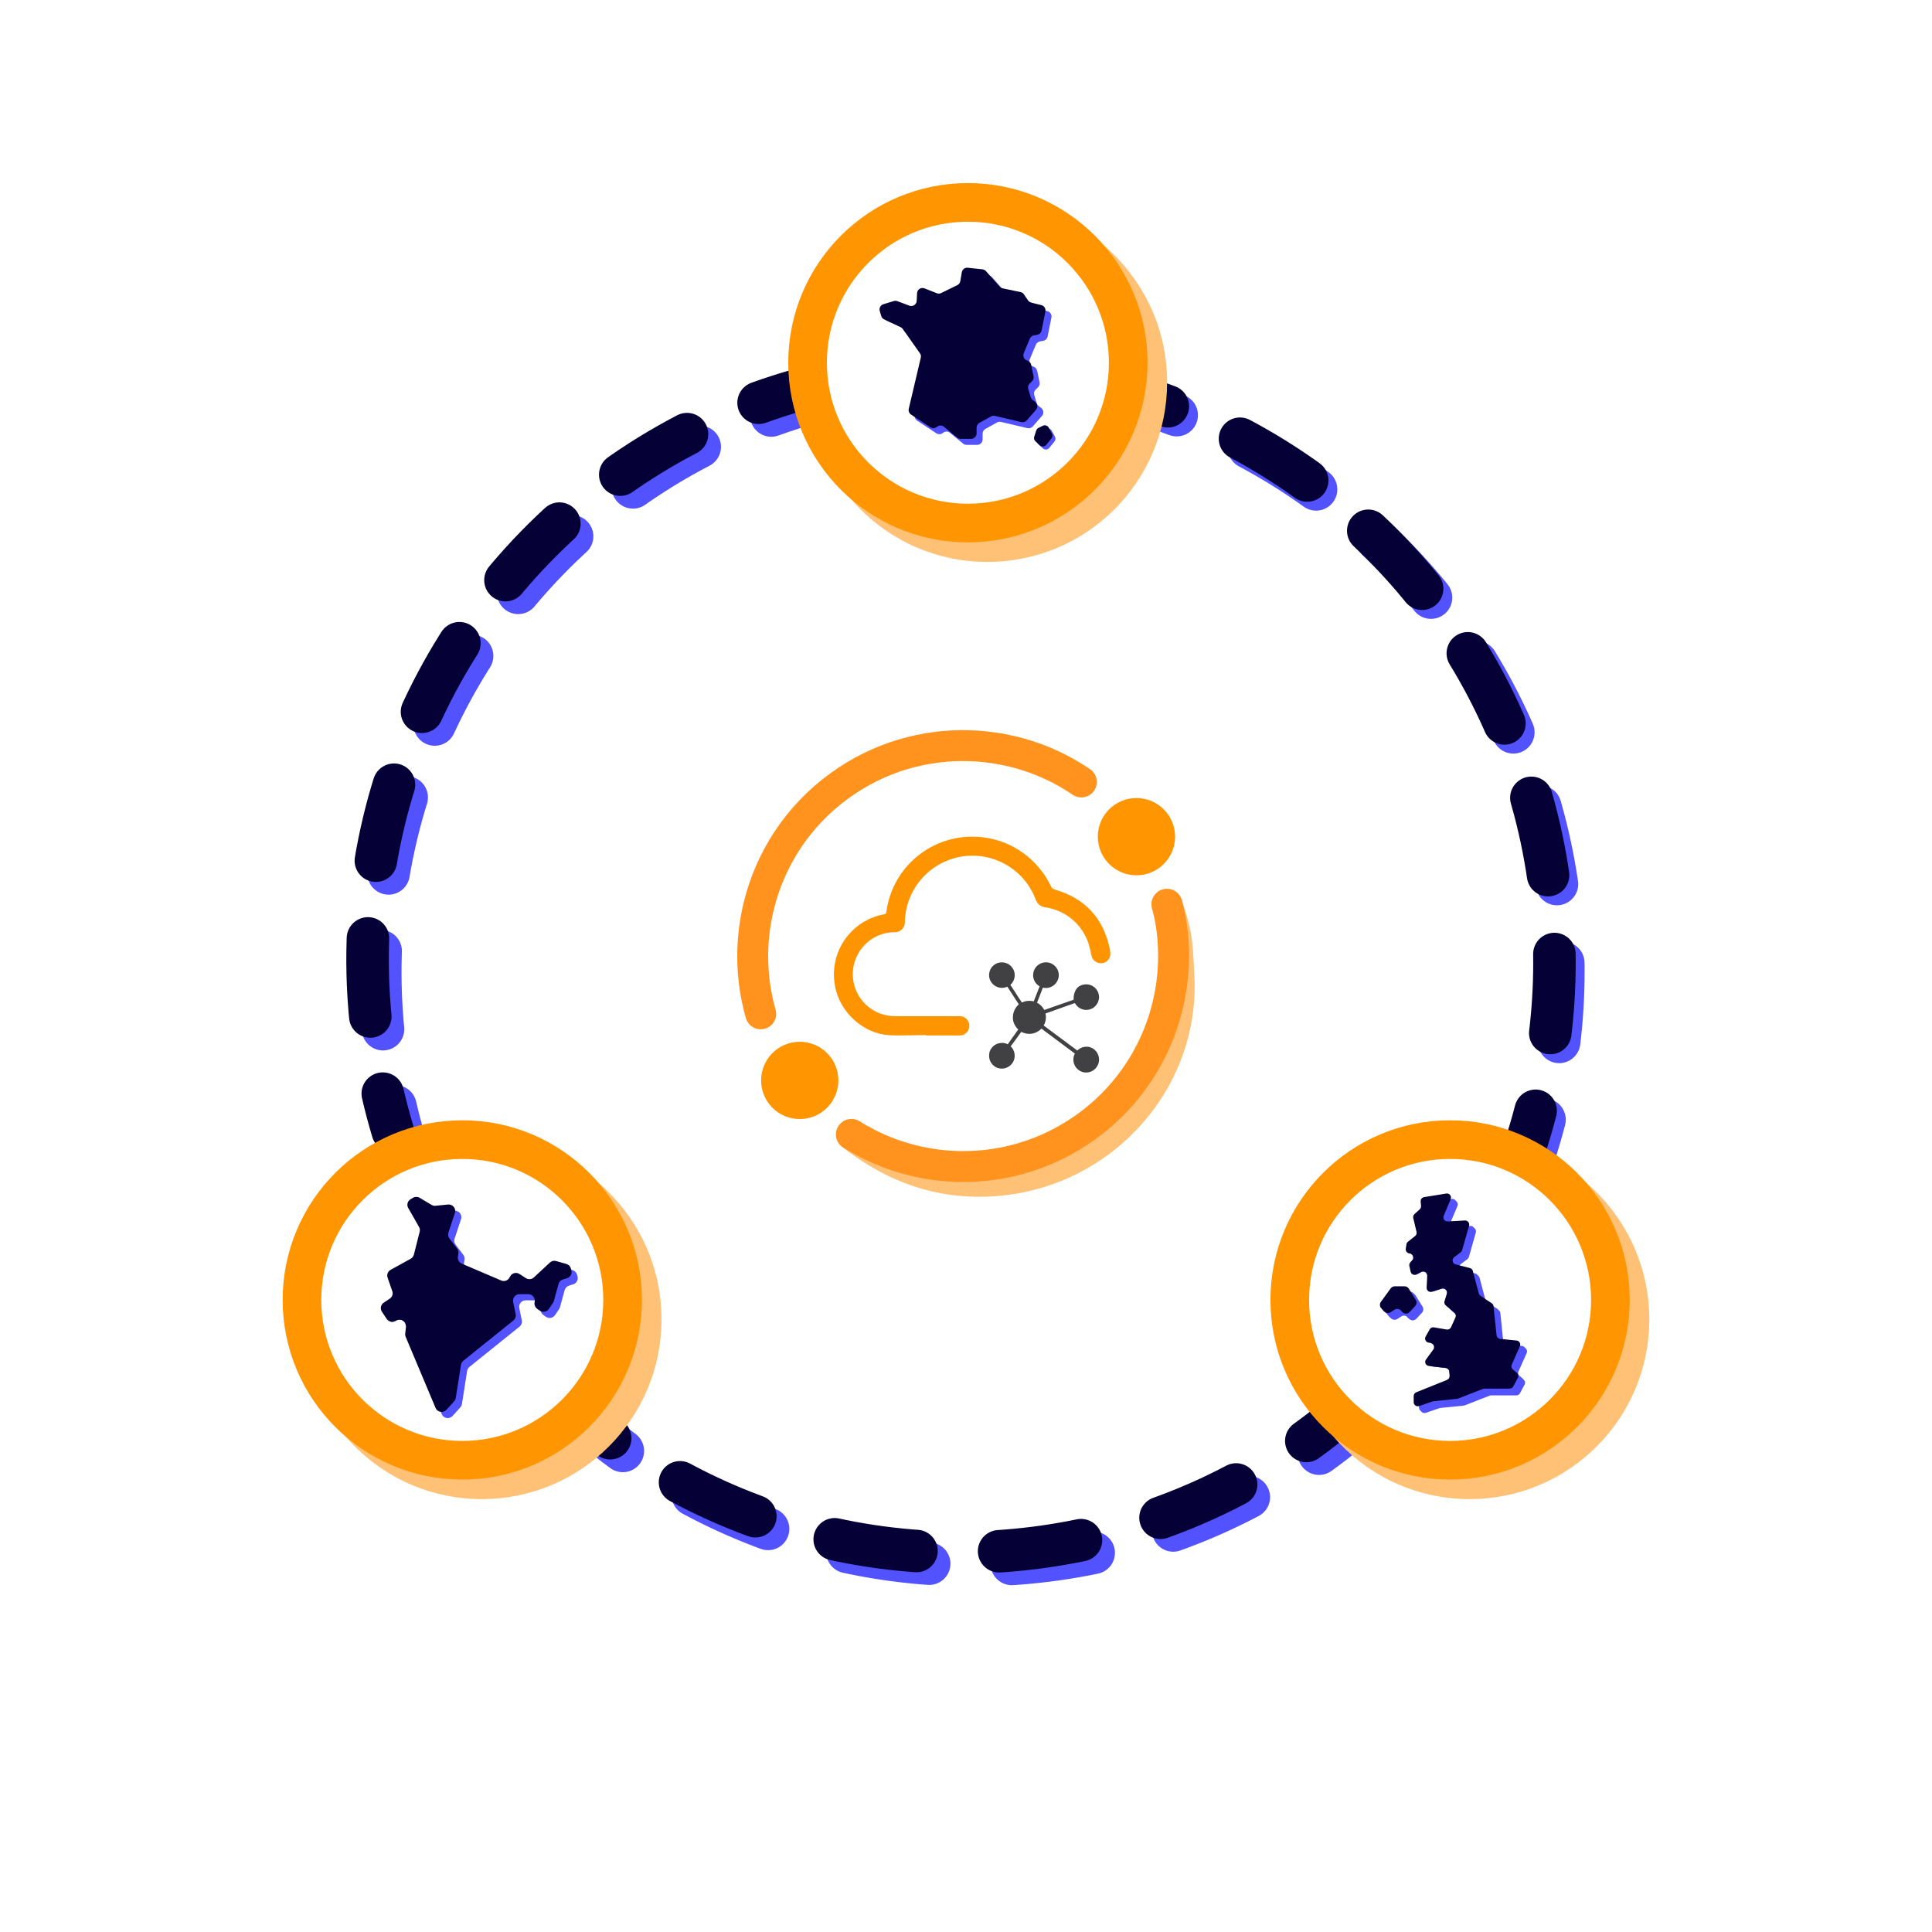 <?xml version="1.0" encoding="UTF-8"?><svg id="Graphique_21" xmlns="http://www.w3.org/2000/svg" viewBox="0 0 500 500"><defs><style>.cls-1,.cls-2,.cls-3,.cls-4,.cls-5,.cls-6,.cls-7,.cls-8,.cls-9,.cls-10,.cls-11,.cls-12{fill:none;stroke-linecap:round;stroke-miterlimit:10;}.cls-1,.cls-4,.cls-5,.cls-6,.cls-7,.cls-9,.cls-10,.cls-11{stroke-width:11px;}.cls-1,.cls-4,.cls-6,.cls-7{stroke:#5252ff;}.cls-1,.cls-11{stroke-dasharray:0 0 21.4 21.4;}.cls-2{stroke:#ff931e;}.cls-2,.cls-12{stroke-width:8px;}.cls-13{fill:#050036;}.cls-3{stroke:#ff9500;}.cls-3,.cls-8{stroke-width:10px;}.cls-5,.cls-7{stroke-dasharray:0 0 20.49 20.49;}.cls-5,.cls-9,.cls-10,.cls-11{stroke:#050036;}.cls-6,.cls-9{stroke-dasharray:0 0 20.23 20.23;}.cls-8,.cls-12{stroke:#ffc176;}.cls-14{fill:#ff9500;}.cls-15{fill:#fe9500;}.cls-16{fill:#5252ff;}.cls-17{fill:#414143;}</style></defs><path class="cls-4" d="m209.12,104.44c-3.22.93-6.39,1.96-9.51,3.09"/><path class="cls-6" d="m181.09,115.64c-52.15,27.11-86.22,83.11-82.38,145.55.32,5.16.89,10.24,1.69,15.23"/><path class="cls-4" d="m102.34,286.32c.75,3.26,1.61,6.49,2.56,9.66"/><path class="cls-4" d="m153.32,369.33c2.56,2.14,5.18,4.2,7.87,6.17"/><path class="cls-1" d="m179.28,386.9c24.27,13.05,52.37,19.71,81.9,17.89,26.2-1.61,50.45-9.71,71.3-22.64"/><path class="cls-4" d="m341.36,376.21c2.71-1.95,5.35-3.99,7.92-6.11"/><path class="cls-4" d="m295.05,104.27c3.2.95,6.37,2.01,9.48,3.17"/><path class="cls-7" d="m323.21,115.84c45.48,24.22,77.69,70.79,81.09,126,.8,13-.04,25.72-2.35,37.96"/><path class="cls-4" d="m399.72,289.77c-.84,3.24-1.78,6.44-2.82,9.59"/><path class="cls-10" d="m205.83,101.15c-3.22.93-6.39,1.96-9.51,3.09"/><path class="cls-9" d="m177.8,112.35c-52.15,27.11-86.22,83.11-82.38,145.55.32,5.16.89,10.24,1.69,15.23"/><path class="cls-10" d="m99.06,283.03c.75,3.26,1.61,6.49,2.56,9.66"/><path class="cls-10" d="m150.04,366.04c2.56,2.14,5.18,4.2,7.87,6.17"/><path class="cls-11" d="m175.99,383.62c24.27,13.05,52.37,19.71,81.9,17.89,26.2-1.61,50.45-9.71,71.3-22.64"/><path class="cls-10" d="m338.07,372.92c2.71-1.95,5.35-3.99,7.92-6.11"/><path class="cls-10" d="m292.75,101.97c3.2.96,6.37,2.01,9.48,3.17"/><path class="cls-5" d="m320.91,113.54c45.48,24.22,77.69,70.79,81.09,126,.8,13-.04,25.72-2.35,37.96"/><path class="cls-10" d="m397.42,287.47c-.84,3.24-1.78,6.44-2.82,9.59"/><path class="cls-8" d="m282.23,67.14c9.06,7.62,14.82,19.04,14.82,31.79,0,22.92-18.58,41.5-41.5,41.5-12.74,0-24.14-5.75-31.76-14.79"/><circle class="cls-3" cx="250.49" cy="93.87" r="41.49"/><path class="cls-8" d="m407.07,309.73c9.03,7.61,14.77,19.01,14.77,31.75,0,22.91-18.58,41.49-41.49,41.49-12.74,0-24.14-5.74-31.75-14.77"/><circle class="cls-3" cx="375.28" cy="336.42" r="41.49"/><path class="cls-8" d="m151.43,309.73c9.03,7.61,14.77,19.01,14.77,31.75,0,22.91-18.58,41.49-41.49,41.49-12.74,0-24.14-5.74-31.75-14.77"/><circle class="cls-3" cx="119.64" cy="336.42" r="41.49"/><path class="cls-16" d="m272.11,82.17l-.99,4.92c-.12.56-.56,1-1.13,1.11l-.87.16c-.46.09-.86.41-1.04.84l-1.57,3.77c-.09.22-.12.44-.1.66.02.37.2.71.48.95.15.13.33.23.53.29.5.15.88.56.99,1.07l.63,2.99c.1.47-.05.97-.41,1.31l-.59.57c-.39.36-.53.92-.37,1.43l.64,2.12c.09.28.26.52.48.7l.68.53c.64.5.73,1.43.2,2.04l-2.39,2.73c-.35.39-.88.56-1.39.44l-6.85-1.61c-.34-.08-.7-.03-1.01.14l-3,1.67c-.45.25-.73.73-.73,1.24v1.48c0,.78-.63,1.41-1.41,1.41h-2.75c-.33,0-.65-.12-.9-.33l-3.37-2.78c-.48-.41-1.17-.44-1.69-.09l-.28.19c-.47.32-1.09.33-1.57.01l-4.99-3.28c-.33-.22-.54-.56-.61-.93-.03-.19-.03-.39.02-.58l3.11-13.21c.1-.4.02-.81-.22-1.14l-4.44-6.32c-.14-.2-.34-.36-.56-.47l-.35-.16-.65-.93c-.14-.2-.34-.36-.56-.47l-3.56-1.65-.28-.94c-.22-.75.2-1.53.94-1.76l2.69-.82c.29-.09.61-.09.91.02l3.11,1.17c.9.34,1.86-.29,1.91-1.25l.1-1.98c.04-.96,1.03-1.6,1.93-1.24l3.16,1.25c.37.15.79.13,1.14-.04l4.17-2.04c.41-.19.7-.58.78-1.02l.4-2.33c.13-.74.81-1.25,1.55-1.16l3.8.41c.14.02.27.05.4.11.19.08.36.2.5.36l2.48,2.81,1.06,1.19c.2.23.47.39.77.45l4.59.95.4.6c.19.29.49.5.84.58l.08.02.64.96c.19.29.49.5.84.58l2.14.53.49.12c.74.18,1.2.91,1.05,1.65Z"/><path class="cls-16" d="m268.44,113.81l.52-1.61c.1-.29.31-.54.58-.67l1.14-.56c.55-.27,1.21-.05,1.5.48l.84,1.55c.22.41.17.9-.12,1.26l-1.35,1.66c-.41.5-1.16.56-1.64.13l-1.15-1.04c-.33-.3-.46-.77-.32-1.19Z"/><path class="cls-13" d="m270.57,80.4c0,.07,0,.14-.02.21l-.99,4.92c-.12.56-.56,1-1.13,1.11l-.87.16c-.46.09-.86.41-1.04.84l-1.57,3.77c-.33.78.1,1.67.91,1.9.21.06.4.17.55.32.22.19.38.45.44.75l.04.2.59,2.79c.1.47-.05.97-.41,1.31l-.59.57c-.39.36-.53.92-.37,1.43l.64,2.12c.09.28.26.52.48.7l.68.53c.64.5.73,1.43.2,2.04l-2.39,2.73c-.35.39-.88.56-1.39.44l-6.85-1.61c-.34-.08-.7-.03-1.01.14l-3,1.67c-.45.25-.73.73-.73,1.24v1.48c0,.78-.63,1.41-1.41,1.41h-2.75c-.33,0-.65-.12-.9-.33l-3.37-2.78c-.48-.41-1.17-.44-1.69-.09l-.28.19c-.47.32-1.09.33-1.57.01l-4.04-2.65-.95-.63c-.49-.33-.73-.93-.59-1.51l3.11-13.21c.1-.4.02-.81-.22-1.14l-3.79-5.39-.65-.93c-.14-.2-.34-.36-.56-.47l-3.56-1.65-.7-.33c-.36-.17-.64-.49-.75-.88l-.39-1.29c-.22-.75.2-1.53.94-1.76l2.69-.82c.29-.09.61-.09.91.02l3.11,1.17c.9.34,1.86-.29,1.91-1.25l.1-1.98c.04-.96,1.03-1.6,1.93-1.24l3.16,1.25c.37.15.79.13,1.14-.04l4.17-2.04c.41-.19.7-.58.78-1.02l.4-2.33c.13-.74.81-1.25,1.55-1.16l3.8.41c.35.04.67.21.9.47l1.06,1.2,2.48,2.8c.14.16.31.28.5.37.09.03.18.06.27.08l4.63.96c.36.08.68.29.89.6l.63.95.4.6c.19.29.49.5.84.58l.08.02,2.55.63c.67.16,1.11.78,1.07,1.44Z"/><path class="cls-13" d="m267.66,113.02l.52-1.61c.1-.29.31-.54.58-.67l1.14-.56c.55-.27,1.21-.05,1.5.48l.84,1.55c.22.41.17.9-.12,1.26l-1.35,1.66c-.41.5-1.16.56-1.64.13l-1.15-1.04c-.33-.3-.46-.77-.32-1.19Z"/><path class="cls-16" d="m392.61,354.55c-.11.24-.12.51-.04.75h.01c.05.18.15.33.29.45t.02.02l1.05.91c.38.32.48.86.25,1.29l-1.19,2.22c-.18.35-.54.56-.93.56h-6.54c-.13,0-.26.02-.38.07l-6.4,2.5c-.09.03-.18.06-.28.07l-6.12.62c-.08,0-.16.03-.24.06l-3.48,1.2c-.69.23-1.4-.28-1.4-1v-1.58c0-.43.26-.82.66-.98l7.98-3.22c.42-.16.68-.58.65-1.04l-.06-1.06c-.03-.51-.42-.92-.93-.98l-.43-.05-.02-.35c-.03-.51-.42-.92-.93-.98l-3.89-.45c.02-.12.08-.24.16-.35l1.91-2.62c.45-.62.1-1.5-.65-1.65l-.56-.11c.13-.55-.21-1.14-.82-1.26l-.09-.02c.02-.1.06-.2.11-.29l1.05-1.86c.22-.38.66-.59,1.09-.52l3.31.56c.47.08.94-.17,1.13-.6l1.14-2.53c.2-.43.08-.93-.28-1.24l-1.06-.88c-.05-.19-.16-.36-.32-.49l-1.16-.97c-.06-.2-.07-.41,0-.62l.59-1.94c.25-.81-.52-1.57-1.33-1.31l-.07.02.03-.09c.25-.81-.52-1.57-1.33-1.31l-2.51.81.14-2.76c.04-.77-.7-1.3-1.39-1.04l.02-.34c.04-.81-.82-1.36-1.54-.99l-1.25.65c-.09.04-.17.07-.26.09l-.2-.91c-.07-.33.02-.68.25-.93l.49-.54c.58-.65.17-1.69-.71-1.76-.15-.01-.3-.05-.42-.12.09-.44-.12-.91-.53-1.13l.17-1.12c.04-.27.18-.51.39-.67l1.84-1.46c.33-.25.47-.67.38-1.07l-.85-3.59c-.09-.37.03-.76.31-1.02l1.37-1.26c.24-.22.37-.54.34-.87l-.11-1.13c-.05-.55.34-1.04.88-1.13l5.53-.89.23-.04c.81-.14,1.46.68,1.14,1.44l-1.81,4.32s-.02.04-.02.06c-.25.7.29,1.44,1.04,1.4l4.15-.22.32-.02c.72-.04,1.27.64,1.07,1.34l-1.79,6.33c-.07.22-.2.41-.38.55l-1.67,1.27c-.23.17-.36.4-.4.64-.1.51.19,1.07.77,1.22l3.2.82.49.13c.36.09.65.38.75.75l1.49,5.64.05.17c.07.25.22.47.44.61l2.02,1.35.92.61c.26.17.43.46.46.77l.72,7.1.04.39c.05.5.45.9.95.95l3.77.37.47.05c.72.07,1.15.82.86,1.48l-2.12,4.75Z"/><path class="cls-16" d="m359.52,340.74l-.71-.83c-.4-.46-.42-1.13-.07-1.62l2.54-3.49c.25-.34.64-.54,1.06-.54h2.52c.45,0,.88.24,1.11.62l1.8,2.91c.31.5.25,1.15-.15,1.58l-1.44,1.55c-.53.57-1.44.55-1.95-.04l-.26-.31c-.43-.5-1.15-.6-1.7-.25l-1.03.66c-.55.35-1.28.25-1.7-.25Z"/><path class="cls-16" d="m392.98,354.92c-.11.24-.12.51-.04.75h.01c.05.18.15.33.29.45t.02.02l1.05.91c.38.32.48.86.25,1.29l-1.19,2.22c-.18.35-.54.56-.93.56h-6.54c-.13,0-.26.02-.38.07l-6.4,2.5c-.09.03-.18.06-.28.07l-6.12.62c-.08.01-.16.03-.24.06l-3.48,1.2c-.69.23-1.4-.28-1.4-1v-1.58c0-.43.26-.82.66-.98l7.98-3.22c.42-.16.68-.58.65-1.04l-.06-1.06c-.03-.51-.42-.92-.93-.98l-.43-.05-.02-.35c-.02-.36-.22-.66-.51-.84-.17-.28-.45-.47-.79-.51l-3.38-.39s0-.03.02-.04l1.91-2.62c.45-.62.1-1.5-.65-1.65l-.56-.11c.1-.43-.09-.89-.47-1.12h-.01s-.36-.37-.36-.37c.01-.03.03-.05.04-.08l1.05-1.86c.22-.38.66-.59,1.09-.52l3.31.56c.47.08.94-.17,1.13-.6l1.14-2.53c.2-.43.08-.93-.28-1.24l-1.06-.88c-.05-.19-.16-.36-.32-.49l-.16-.14s-.01,0-.01-.01l-.99-.82s-.01-.05-.02-.08c-.04-.17-.04-.36.02-.54l.59-1.94c.25-.81-.52-1.57-1.33-1.31l-.07.02.03-.09c.15-.5-.08-.98-.47-1.21-.24-.4-.73-.63-1.23-.47l-2.11.68.11-2.26c.04-.77-.7-1.3-1.39-1.04l.02-.34c.02-.42-.2-.78-.53-.96-.26-.45-.86-.67-1.38-.4l-1.24.65-.1-.45c-.07-.33.02-.68.25-.93l.49-.54c.58-.65.17-1.69-.71-1.76-.15,0-.3-.05-.42-.12.09-.42-.1-.87-.48-1.1-.02-.01-.03-.02-.05-.03v-.02l.17-1.1c.04-.27.18-.51.39-.67l1.84-1.46c.33-.25.47-.67.38-1.07l-.85-3.59c-.09-.37.03-.76.31-1.02l1.37-1.26c.24-.22.37-.54.34-.87l-.11-1.13c-.05-.55.34-1.04.88-1.13l4.97-.8.56-.09.23-.04c.81-.14,1.46.68,1.14,1.44l-1.67,3.98-.14.34s-.02.04-.02.06c-.25.7.29,1.44,1.04,1.4l3.67-.19.48-.03.32-.02c.72-.04,1.27.64,1.07,1.34l-1.79,6.33c-.07.22-.2.41-.38.55l-1.67,1.27c-.15.11-.26.25-.32.39-.04.08-.07.17-.08.25-.1.51.19,1.07.77,1.22l2.91.75.29.07.49.13c.36.09.65.38.75.75l1.45,5.49.04.15.05.17c.07.25.22.47.44.61l1.66,1.11.36.24.92.61c.26.17.43.46.46.77l.69,6.76.03.34.04.39c.05.5.45.9.95.95l3.27.32.5.05.47.05c.72.07,1.15.82.86,1.48l-2.12,4.75Z"/><path class="cls-16" d="m359.9,341.11l-.71-.83c-.4-.46-.42-1.13-.07-1.62l2.54-3.49c.25-.34.64-.54,1.06-.54h2.52c.45,0,.88.24,1.11.62l1.8,2.91c.31.5.25,1.15-.15,1.58l-1.44,1.55c-.53.57-1.44.55-1.95-.04l-.26-.31c-.43-.5-1.15-.6-1.7-.25l-1.03.66c-.55.35-1.28.25-1.7-.25Z"/><path class="cls-13" d="m393.4,348.27c-.01.05-.03.1-.05.15l-.08.17-2.03,4.58c-.19.43-.08.92.27,1.23l1.06.9h.01c.14.13.24.28.29.45.1.27.08.58-.06.85l-1.19,2.22c-.18.34-.54.55-.92.55h-6.55c-.13,0-.26.03-.38.08l-6.4,2.49c-.09.04-.18.06-.27.07l-6.13.63c-.08,0-.16.02-.23.05l-3.14,1.08-.35.12s-.01,0-.02,0c-.67.22-1.37-.29-1.37-1.01v-1.58c0-.43.26-.81.65-.97l7.98-3.22c.42-.17.68-.59.66-1.04l-.05-.72-.02-.35c-.01-.17-.06-.33-.14-.47-.17-.28-.45-.47-.79-.51l-3.38-.39-.51-.06-.49-.06c-.8-.09-1.2-1.01-.73-1.66l1.91-2.62c.09-.12.15-.25.17-.39.06-.26.02-.53-.1-.75h-.01c-.09-.16-.21-.28-.36-.37-.1-.07-.22-.11-.35-.14l-.09-.02-.55-.11c-.71-.14-1.07-.93-.71-1.55l1.05-1.86c.21-.39.65-.6,1.09-.52l3.3.56c.47.08.94-.17,1.14-.61l1.14-2.52c.11-.24.12-.51.03-.75-.02-.09-.06-.18-.11-.26,0,0-.01,0-.01-.01-.05-.08-.12-.16-.2-.22l-.81-.68-.35-.29-1.05-.88c-.32-.27-.45-.71-.33-1.11l.57-1.86.03-.09c.09-.31.04-.6-.1-.84-.24-.4-.73-.63-1.23-.47l-2.11.68-.4.13h-.02c-.7.23-1.41-.31-1.37-1.05l.14-2.75.02-.34c.01-.22-.05-.42-.16-.59-.26-.45-.86-.67-1.38-.4l-1.24.65h-.01c-.09.04-.17.07-.26.09-.55.13-1.12-.21-1.25-.8l-.33-1.48c-.07-.34.02-.68.25-.94l.49-.54c.14-.15.22-.32.25-.5.05-.25,0-.51-.11-.73-.02-.01-.03-.03-.05-.05-.08-.14-.21-.26-.37-.35-.12-.07-.26-.11-.42-.12-.56-.05-.98-.52-.98-1.06,0-.05,0-.1.01-.15l.18-1.17c.04-.26.18-.5.39-.67l1.85-1.46c.32-.25.47-.67.37-1.06l-.85-3.59c-.09-.37.03-.76.31-1.02l1.38-1.26c.24-.22.36-.55.33-.88l-.1-1.12c-.05-.55.33-1.05.88-1.14l5.75-.93c.81-.13,1.44.66,1.15,1.42,0,0-.01.02-.01.03l-.18.43-1.63,3.88c-.3.72.25,1.5,1.03,1.46l.33-.02.53-.03,3.61-.19c.72-.04,1.26.65,1.07,1.34l-.02.06-.11.4-1.67,5.87c-.06.22-.19.42-.38.55l-1.67,1.28c-.7.53-.48,1.64.38,1.86l.6.15.45.12,2.63.67c.37.1.66.38.76.75l.13.5.08.3,1.33,5.02c.06.24.22.46.43.6l.89.6.33.22,1.72,1.14c.26.18.43.46.46.77v.13s.77,7.37.77,7.37c.05.5.44.89.94.94l.39.04.34.03,3.52.35c.66.07,1.08.72.9,1.33Z"/><path class="cls-13" d="m358.15,339.37l-.71-.83c-.4-.46-.42-1.13-.07-1.62l2.54-3.49c.25-.34.64-.54,1.06-.54h2.52c.45,0,.88.24,1.11.62l1.8,2.91c.31.5.25,1.15-.15,1.58l-1.44,1.55c-.53.57-1.44.55-1.95-.04l-.26-.31c-.43-.5-1.15-.6-1.7-.25l-1.03.66c-.55.35-1.28.25-1.7-.25Z"/><path class="cls-16" d="m148.34,332.39l-1.08.33c-.55.18-.98.61-1.13,1.17l-1.2,4.39c-.05.19-.13.36-.23.51l-1.07,1.56c-.53.78-1.6.97-2.37.42l-.65-.46c-.33-.24-.56-.59-.66-.97-.06-.25-.06-.5-.01-.76v-.02c.22-1.02-.52-1.98-1.55-2.03-.03-.01-.06-.01-.09-.01h-2.26c-1.06,0-1.86.98-1.65,2.02l.65,3.15c.12.62-.1,1.25-.6,1.65l-12.94,10.41c-.32.27-.54.64-.61,1.05l-1.34,8.55c-.05.32-.19.63-.41.87l-2.02,2.23c-.83.91-2.32.66-2.8-.48l-.24-.58-7.5-17.82c-.11-.27-.16-.56-.12-.84l.19-1.75c.11-1.02-.68-1.82-1.59-1.86-.06-1.21-1.37-1.99-2.49-1.39l-.28.15c-.38.21-.81.26-1.21.16l-.65-.98c-.52-.77-.31-1.81.46-2.33l1.57-1.05c.64-.42.91-1.22.65-1.95l-1.21-3.48c-.27-.77.06-1.63.78-2.02l5.2-2.88c.4-.22.7-.6.82-1.06l1.5-5.93c.11-.43.05-.87-.17-1.25l-2.79-4.89c-.46-.8-.18-1.83.63-2.29l.63-.37c.53-.3,1.18-.29,1.7.02l3.07,1.83c.31.19.67.27,1.02.23l3.26-.32c.09-.01.17-.01.26,0,.29.02.56.11.81.26.49.31.78.85.78,1.41,0,.18-.03.36-.09.54l-1.66,5.03c-.18.52-.08,1.1.25,1.54l1.99,2.64c.28.36.39.82.32,1.26l-.12.82c-.02.15-.02.31,0,.46.07.58.45,1.1,1.01,1.34l10.2,4.36c.8.35,1.73.02,2.14-.75l.18-.32c.47-.87,1.57-1.15,2.4-.62l1.67,1.08c.64.42,1.49.35,2.06-.18l4.16-3.86c.43-.4,1.04-.55,1.6-.38l2.32.66.34.09c.56.16,1,.6,1.16,1.16l.13.46c.25.88-.25,1.8-1.12,2.07Z"/><path class="cls-13" d="m146.75,330.8l-1.08.33c-.55.18-.98.61-1.13,1.17l-1.2,4.39c-.05.18-.13.36-.23.51l-1.07,1.56c-.47.69-1.36.92-2.09.58-.1-.04-.19-.1-.28-.16l-.65-.46c-.54-.39-.81-1.07-.67-1.73v-.02c.04-.15.05-.3.04-.44-.04-.87-.75-1.6-1.68-1.6h-2.26c-1.06,0-1.86.98-1.65,2.02l.65,3.15c.12.62-.1,1.25-.6,1.65l-12.94,10.41c-.32.27-.54.64-.61,1.05l-1.34,8.55c-.05.32-.19.62-.41.87l-2.02,2.23c-.39.43-.93.6-1.45.53-.57-.06-1.1-.41-1.35-1.01l-7.74-18.4c-.11-.27-.16-.56-.12-.84l.19-1.75c.01-.09.01-.19,0-.27-.06-1.21-1.37-1.99-2.49-1.39l-.28.15c-.38.21-.81.26-1.21.16-.39-.1-.75-.34-1-.7l-1.24-1.87c-.52-.77-.31-1.81.46-2.33l1.57-1.05c.64-.42.91-1.22.65-1.95l-1.21-3.48c-.27-.77.06-1.63.78-2.03l5.2-2.87c.4-.22.7-.6.82-1.06l1.5-5.93c.11-.43.05-.87-.17-1.25l-2.79-4.89c-.46-.8-.18-1.83.63-2.29l.63-.37c.53-.3,1.18-.29,1.7.02l3.07,1.83c.31.19.67.27,1.02.23l3.26-.32c.38-.03.75.06,1.07.26.47.3.75.8.78,1.33v.08c0,.18-.03.36-.09.54l-1.66,5.02c-.18.53-.08,1.11.25,1.55l1.99,2.64c.28.36.39.82.32,1.26l-.12.82c-.11.76.3,1.5,1.01,1.8l.58.25,9.62,4.11c.8.35,1.73.02,2.14-.75l.18-.32c.47-.87,1.57-1.15,2.4-.62l1.67,1.08c.64.42,1.49.35,2.06-.18l4.16-3.86c.43-.4,1.04-.55,1.6-.38l2.66.75c.56.16,1,.6,1.16,1.16l.09.34.04.12c.25.88-.25,1.8-1.12,2.07Z"/><path class="cls-15" d="m287.24,247.61c-.32,1.06-1.35,1.75-2.45,1.66-1.1-.03-2.04-.8-2.3-1.88-.2-1.1-.47-2.19-.8-3.26-1.65-4.96-5.96-8.57-11.15-9.31-1.16-.13-2.14-.92-2.51-2.03-3.39-9.04-13.48-13.62-22.52-10.22-6.11,2.3-10.45,7.83-11.21,14.32-.06.54-.12,1.1-.13,1.64.1,1.4-.95,2.62-2.35,2.72-.13,0-.26,0-.39,0-6,.07-10.8,4.99-10.73,10.99.02,1.51.34,2.94.92,4.24,1.45,3.29,4.48,5.73,8.13,6.34.63.11,1.29.17,1.95.16h16.42c1.37-.13,2.6.87,2.74,2.25.13,1.38-.88,2.6-2.26,2.74-.14.02-.28.02-.43,0h-8.6v-.09c-1.02,0-2.04.02-3.05.04-1.99.03-3.97.08-5.95,0-.21,0-.4-.02-.61-.03-6.3-.44-11.91-5.37-13.57-11.43-.16-.56-.28-1.14-.36-1.71-.17-.99-.24-1.97-.21-2.94.15-7.35,5.45-13.81,12.95-15.18.7-.13.62-.62.68-1.03.74-5,3.16-9.6,6.86-13.05,9.11-8.47,23.38-7.94,31.84,1.17,1.55,1.68,2.85,3.58,3.83,5.64.19.45.58.77,1.06.88,7.88,2.27,12.59,7.51,14.21,15.51.13.62.13,1.25,0,1.88Z"/><path class="cls-17" d="m283.93,275.97c-.95,1.56-2.99,2.07-4.55,1.11-1.21-.74-1.79-2.15-1.54-3.47.04-.2.09-.39.16-.58.05-.13.1-.25.17-.37l-8.65-6.46c-1.34,1.44-3.48,1.78-5.2.83l-2.75,3.76.02.02c.52.49.84,1.13.95,1.81.02.1.03.2.04.3,0,.11.02.23.02.34,0,.06,0,.12-.02.18v.08s0,.05,0,.08v.02c-.09.8-.48,1.55-1.09,2.08-.86.78-2.05,1.04-3.13.73-.09-.02-.17-.04-.25-.07-.1-.04-.21-.08-.3-.13-.1-.05-.2-.1-.29-.17-.13-.08-.25-.17-.36-.27-.12-.09-.24-.21-.34-.32l-.02-.02c-.13-.15-.25-.32-.35-.48-.08-.13-.15-.27-.21-.41-.03-.08-.06-.17-.09-.25-.02-.06-.04-.13-.06-.2-.02-.03-.02-.06-.02-.09,0-.02-.02-.05-.02-.08,0,0,0-.02,0-.02,0-.02-.02-.05,0-.08-.03-.11-.06-.22-.06-.34-.01-.09,0-.19,0-.29,0,0,0-.01,0-.02,0-.38.04-.76.17-1.13.05-.12.09-.24.16-.35.15-.28.32-.54.54-.76.1-.11.21-.21.33-.31.35-.28.75-.48,1.18-.6.13-.04.28-.07.43-.09.08-.02.17-.02.24-.02.09-.02.2-.02.3-.02.07,0,.14,0,.21,0,.07,0,.14.02.22.02.07,0,.13.02.21.04.15.02.3.06.45.12.13.06.25.1.37.17l2.72-3.83h0c-.14-.13-.28-.27-.4-.42-.29-.35-.52-.73-.68-1.12-.04-.09-.07-.19-.1-.28-.02-.05-.04-.1-.05-.15-.03-.09-.06-.17-.07-.27,0-.03-.02-.07-.02-.1-.03-.15-.05-.3-.06-.46,0-.02,0-.03,0-.05,0-.09,0-.17,0-.24,0-.06,0-.12,0-.18,0-.03,0-.06,0-.09,0-.04,0-.08.02-.11,0-.09.02-.17.02-.26.02-.21.06-.41.12-.62.11-.37.26-.74.47-1.08.23-.39.53-.76.9-1.07l-2.98-4.58c-.97.45-2.09.4-3.02-.12-.26-.14-.5-.32-.71-.52-.28-.27-.5-.59-.67-.95-.05-.09-.09-.17-.12-.27-.47-1.29-.09-2.75.95-3.64.47-.42,1.04-.66,1.63-.75.09-.02.19-.03.28-.03,0,0,.02,0,.02,0,.08,0,.16,0,.23,0,.22,0,.43.02.65.06.1.02.2.05.3.07.09.03.2.06.29.1.21.07.39.17.58.3.02,0,.05.02.07.04.03.02.07.05.1.08.1.07.2.15.29.24.09.08.17.17.25.26.13.15.24.32.34.48.06.09.1.17.14.26.09.18.15.37.21.56.03.09.06.19.06.28.19,1.11-.17,2.29-1.08,3.08,0,0,0,0,.02.02.48.75.96,1.5,1.46,2.24,0,0,0,0,0,.02l1.38,2.11s0,.02,0,.02c.03.06.06.11.11.13.04.02.09.02.17-.02.42-.2.86-.32,1.32-.36.28-.03.57-.03.85,0,.04,0,.08,0,.11,0,.16.02.31.05.47.09h.17l1.51-3.86c-1.25-.71-1.91-2.15-1.61-3.57.37-1.8,2.13-2.95,3.93-2.58,1.8.38,2.95,2.14,2.57,3.93-.02.09-.05.2-.08.29-.12.39-.31.74-.54,1.05-.09.1-.17.2-.26.29-.09.09-.18.17-.28.26-.2.17-.42.3-.65.41-.12.06-.24.11-.35.15-.57.21-1.2.26-1.84.12-.02,0-.03,0-.05,0l-1.51,3.88c.8.42,1.46,1.07,1.88,1.88h.02s1.33-.47,1.33-.47l6.24-2.18v-.04c-.02-.65.06-1.22.23-1.72.06-.16.11-.31.17-.45,0-.02.02-.03.02-.05.04-.09.09-.18.14-.27.04-.07.08-.13.13-.21.06-.09.12-.17.18-.24.06-.06.11-.13.17-.18.43-.4.98-.66,1.62-.77,1.44-.26,2.86.43,3.54,1.72.1.19.18.39.23.59.14.44.18.9.13,1.34,0,.07-.02.14-.04.21-.03.16-.08.32-.13.47-.02.09-.06.17-.1.25-.06.12-.12.24-.18.35-.06.09-.13.19-.19.28-.05.08-.1.15-.17.22-.03.05-.07.09-.13.14-.03.05-.08.09-.12.12-.08.08-.16.15-.24.21-.02.02-.04.03-.06.05-.12.09-.25.17-.39.24-1.06.55-2.28.48-3.23-.09h0c-.51-.3-.95-.74-1.25-1.31l-7.61,2.7c.24,1.06.08,2.16-.47,3.11l1.91,1.43,4.35,3.23,2.45,1.82c.77-.79,1.89-1.14,2.98-.94.74.15,1.4.55,1.88,1.14.05.06.09.12.14.18.05.08.1.16.15.24.62,1.04.64,2.36,0,3.42Z"/><circle class="cls-14" cx="206.97" cy="279.61" r="10"/><circle class="cls-14" cx="294.11" cy="216.53" r="10"/><path class="cls-12" d="m220.35,293.6c9.28,7.37,20.23,12.13,33.01,12.13,30.07,0,53.26-24.78,51.75-53.12-.42-7.9-.24-10.19-3.12-18.57"/><path class="cls-2" d="m220.35,293.6c1.2.76,2.03,1.23,3.28,1.89h.02c.28.17.58.32.87.46.24.13.47.24.71.36.09.06.18.09.27.13,1.33.65,2.67,1.23,4.04,1.76,13.81,5.36,29.58,4.99,43.44-1.73,1.44-.7,2.86-1.47,4.25-2.31,1.35-.8,2.67-1.67,3.97-2.61,14.65-10.61,22.45-27.16,22.52-43.96v-.58c0-.79-.03-1.57-.07-2.36-.11-2.22-.35-4.43-.74-6.63-.18-1.03-.66-2.96-.9-3.98"/><path class="cls-2" d="m279.85,202.37c-1.62-1.09-3.55-2.27-5.27-3.17-.08-.04-.16-.08-.24-.13-2.05-1.06-4.17-1.99-6.32-2.78-10.98-4.02-23.12-4.45-34.51-1.02-5.66,1.71-11.13,4.38-16.19,8.04-10.9,7.89-18.01,19.07-20.96,31.19-.24.99-.46,1.97-.63,2.97-.88,4.65-1.14,9.43-.77,14.17.27,3.61.91,7.21,1.92,10.74"/></svg>